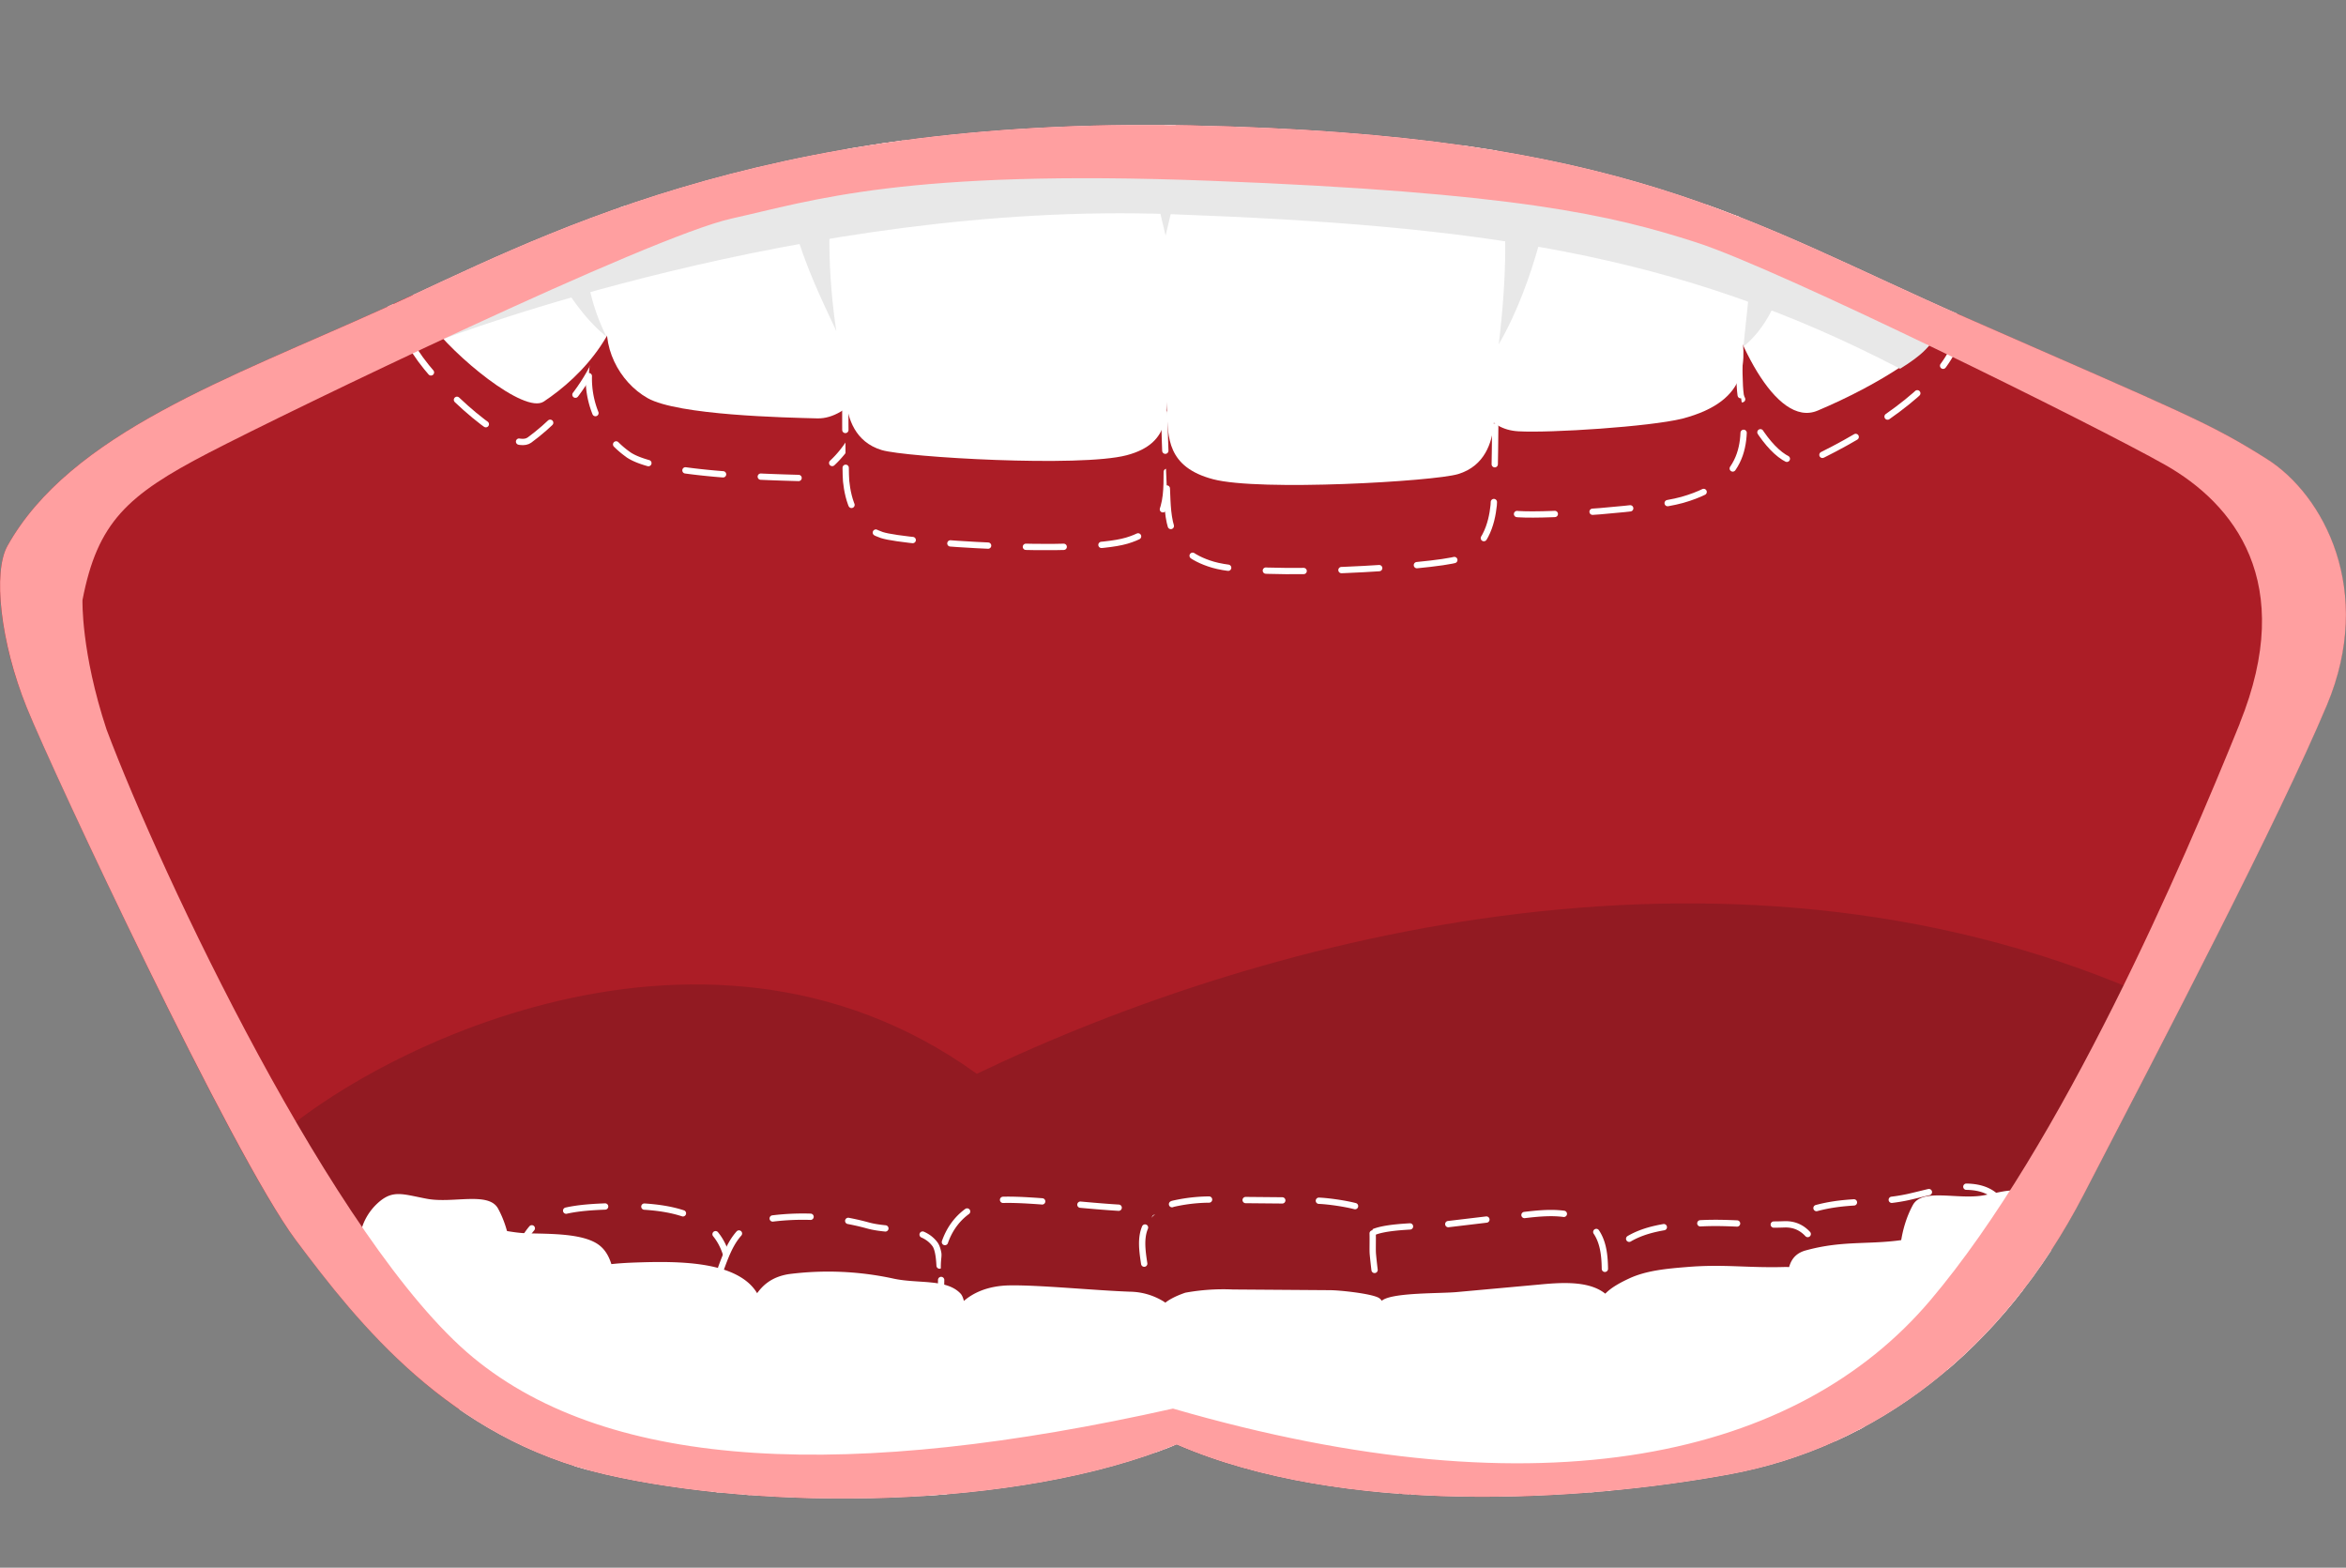 <svg xmlns="http://www.w3.org/2000/svg" xmlns:xlink="http://www.w3.org/1999/xlink" viewBox="0 0 372.31 248.8"><rect x="0" y="0" width="372.31" height="248.8" fill="#808080" stroke="none"/><defs><clipPath id="a"><path d="M359.74,72.83c-9.06-5.72-12.88-7.15-47.69-22.41S258.17,21.34,189,19.91,85.09,38,60.77,49,11.15,68.77,1.17,86.66C-1.11,90.75,0,101.82,4.25,112.31s32.68,71.14,42.69,84.5S71.26,228.28,96.06,234s65.32,5.72,90.68-4.77c26.31,11.44,64.28,9.06,87.65,4.77s43.39-19.55,56.26-44.35,31-59.6,38.62-77.72S368.8,78.55,359.74,72.83Z" fill="none"/></clipPath></defs><path d="M1.17,86.66C11.15,68.77,36.45,60,60.77,49S119.9,18.48,189,19.91s88.21,15.25,123,30.51,38.63,16.69,47.69,22.41,17.16,21,9.53,39.1-25.74,52.93-38.62,77.72-32.9,40.06-56.26,44.35-61.34,6.67-87.65-4.77c-25.36,10.49-65.89,10.49-90.68,4.77S57,210.16,46.94,196.81s-38.4-74-42.69-84.5S-1.11,90.75,1.17,86.66Z" fill="#ac1d26"/><path d="M13.09,95.24c2.38-12.39,7.15-16.69,20-23.36s70.09-34.33,83-37.19,28.61-10.49,77.25-8.59,62.46,8.11,75.81,12.4,63.42,29.09,74.39,35.29,21,18.59,11.92,41-28.16,66.81-49.12,91.55-61.07,34.33-120.18,17.17c-51,11.44-89.14,10-111.07-8.11S25.49,138.63,16.9,115.75C12.84,103.46,13.09,95.24,13.09,95.24Z" fill="#ac1d26"/><path d="M41.86,182.5c13.35-13.67,68.66-44.18,113.16-12.08,46.41-22.25,121.11-41.64,187.23-11.76-16.84,25.75-21.22,74.28-100.41,78.78-38.82-5.67-59.16-9.71-59.16-9.71s-47,10.54-73.75,6S61.66,214.39,41.86,182.5Z" fill="#921a22"/><path d="M75.87,221.92s42.69,24.21,110.28,1.59C213.51,233.68,262,241,286.67,222.06c-15.26,3.56-24.68,4.63-44.71,5.38s-55.61-10-55.61-10-27.64,7.44-52.23,9.35S75.87,221.92,75.87,221.92Z" fill="#e8e8e8"/><g clip-path="url(#a)"><path d="M92,10.69c5.18,10.69,5,21.25,5.31,33.69s-7.23,21-13.27,25.45C81,72.09,69.75,61.76,65.94,55.88S54.51,33.1,57.85,25.79,86.94.2,92,10.69Z" fill="#ac1d26" stroke="#fff" stroke-linecap="round" stroke-miterlimit="10" stroke-dasharray="6"/><path d="M271.53,10.58c-3.76,11.26-2.57,24.33,0,37.23,2.4,12.21,9.25,28.39,16,25.2,9.47-4.46,19.35-11.14,22.37-17.46s1.74-27.6-2.52-34.41S275.22-.48,271.53,10.58Z" fill="#ac1d26" stroke="#fff" stroke-linecap="round" stroke-miterlimit="10" stroke-dasharray="6"/><path d="M138.4,9.35c2.81,9,2.57,26,.51,40s-1.47,13.49-2,16.31-5,10.34-10.06,10.2-22.11-.55-26.94-3.57a14.75,14.75,0,0,1-6.13-15.34c1.43-6.09,1.23-36.84,8-45.8S135.3-.59,138.4,9.35Z" fill="#ac1d26" stroke="#fff" stroke-linecap="round" stroke-miterlimit="10" stroke-dasharray="6"/><path d="M235.6,13.39c-3.61,8.72-4,25.43-3.24,39.58s1.46,17.82,1.78,20.68,1.74,7.63,6.82,7.95,20.83-.81,26-2.26c11.12-3.15,10.16-10.48,9.28-16.68S277.88,28,272,18.48,239.59,3.77,235.6,13.39Z" fill="#ac1d26" stroke="#fff" stroke-linecap="round" stroke-miterlimit="10" stroke-dasharray="6"/><path d="M134.28,26.24s-.3,47.26,0,50.13,1.34,7.1,5.65,8.54c3.84,1.28,31.5,3.06,38.87.9s6.18-8,6.4-12.66c.19-4.18,3.87-59.36-3.51-63.79C173,4.15,134.53,1,134.28,26.24Z" fill="#ac1d26" stroke="#fff" stroke-linecap="round" stroke-miterlimit="10" stroke-dasharray="6"/><path d="M237.55,31.68s-.2,45.63-.5,48.5-1.34,7.1-5.65,8.54c-3.84,1.28-31.49,3.06-38.87.91s-7.14-7.43-7.35-12c-.2-4.18-2.89-63.59,4.5-68C198.36,4.37,237.3,6.47,237.55,31.68Z" fill="#ac1d26" stroke="#fff" stroke-linecap="round" stroke-miterlimit="10" stroke-dasharray="6"/><path d="M134.28,18.48s-.3,42.65,0,45.24,1.34,6.41,5.65,7.71c3.84,1.15,31.5,2.76,38.87.82S185,65,185.2,60.82c.19-3.78,3.87-53.58-3.51-57.57C173-1.46,134.53-4.28,134.28,18.48Z" fill="#fff"/><path d="M237.55,23.77s-.2,41.18-.5,43.77-1.34,6.4-5.65,7.7c-3.84,1.16-31.49,2.76-38.87.82s-7.14-6.71-7.35-10.86c-.2-3.78-2.89-57.39,4.5-61.39C198.36-.89,237.3,1,237.55,23.77Z" fill="#fff"/><path d="M235.6,6.88c-3.61,7.87-4,23-3.24,35.72s1.46,16.09,1.78,18.67,1.74,6.89,6.82,7.18,20.83-.73,26-2C278,63.56,277.08,57,276.2,51.35s1.68-31.27-4.2-39.88S239.59-1.79,235.6,6.88Z" fill="#fff"/><path d="M272.48,8.81c-3.76,10.17-2.57,22,0,33.6,2.4,11,9.26,25.63,16,22.75,9.46-4,19.34-10,22.37-15.76s1.73-24.9-2.52-31.06S276.17-1.17,272.48,8.81Z" fill="#fff"/><path d="M141.26,6.39c2.81,8.14,2.58,23.44.51,36.09s-1.47,12.17-2,14.72-5,9.33-10.06,9.2-22.11-.49-26.94-3.22c-4.52-2.56-7.56-8.34-6.13-13.84s1.24-33.25,8-41.34S138.16-2.57,141.26,6.39Z" fill="#fff"/><path d="M94.25,10.33c5.18,9.64,5,19.18,5.3,30.41s-7.23,19-13.27,23c-3.1,2-14.3-7.28-18.12-12.59S56.74,30.55,60.07,24,89.16.86,94.25,10.33Z" fill="#fff"/><path d="M132.73,52.56a97.65,97.65,0,0,1-.56-25c-2.19.29-8-1.41-7.51,1.94C126,39,130.51,47.67,132.73,52.56Z" fill="#e8e8e8"/><path d="M237.85,54.64c1.25-10.3,1.6-21.22-.3-26.6,6.92.65,8.58,2.58,8.58,2.58S243.87,44.32,237.85,54.64Z" fill="#e8e8e8"/><path d="M276.69,55s1.19-12.56,2.15-17.58c6,1.86,5.3,1.89,5.3,1.89S283.13,49.79,276.69,55Z" fill="#e8e8e8"/><path d="M96.25,53.43A32.17,32.17,0,0,1,93,35.73C87.79,38.59,86.6,40,86.6,40S90.4,48.76,96.25,53.43Z" fill="#e8e8e8"/><polygon points="181.65 23.31 184.98 37.4 188.32 23.31 181.65 23.31" fill="#e8e8e8"/><path d="M283.61,201.35c.14-3.21-.49-7.9,2.92-9.08,6.22-2.17,10.47-1,16.38-2.31,4.45-1,10.35-3,13.7-.16,2.39,2,3.48,6.25,4.18,9.06a65.64,65.64,0,0,1,1.49,23.42c-.41,3.44-1.27,7.13-4.26,9.36-3.19,2.38-7.89,2.42-12.12,1.94a68.19,68.19,0,0,1-12.53-2.6c-4.06-1.25-5.9-1.45-6.78-5.18C284.7,217.78,283.25,209.51,283.61,201.35Z" fill="#921a22"/><path d="M283.61,201.35c.14-3.21-.49-7.9,2.92-9.08,6.22-2.17,10.47-1,16.38-2.31,4.45-1,10.35-3,13.7-.16,2.39,2,3.48,6.25,4.18,9.06a65.64,65.64,0,0,1,1.49,23.42c-.41,3.44-1.27,7.13-4.26,9.36-3.19,2.38-7.89,2.42-12.12,1.94a68.19,68.19,0,0,1-12.53-2.6c-4.06-1.25-5.9-1.45-6.78-5.18C284.7,217.78,283.25,209.51,283.61,201.35Z" fill="none" stroke="#fff" stroke-linecap="round" stroke-miterlimit="10" stroke-dasharray="6.02 6.02"/><path d="M258.55,196.6c2.72-1.59,6-2,9.22-2.29,5.84-.6,9.56.22,15.43,0,3.69-.11,5.13,3.27,6.38,6.78a138.89,138.89,0,0,1,6.49,31.16c.22,3.28.21,6.81-1.69,9.55-1.71,2.46-4.72,3.87-7.78,4.39a36.8,36.8,0,0,1-9.32,0c-6.14-.53-16.28-1.24-20.2-5.81-2.47-2.87-.89-7.47-1.46-11.13-1-6.36.17-15.77-1.39-22.42C253.09,202,253.31,199.67,258.55,196.6Z" fill="#921a22"/><path d="M258.55,196.6c2.72-1.59,6-2,9.22-2.29,5.84-.6,9.56.22,15.43,0,3.69-.11,5.13,3.27,6.38,6.78a138.89,138.89,0,0,1,6.49,31.16c.22,3.28.21,6.81-1.69,9.55-1.71,2.46-4.72,3.87-7.78,4.39a36.8,36.8,0,0,1-9.32,0c-6.14-.53-16.28-1.24-20.2-5.81-2.47-2.87-.89-7.47-1.46-11.13-1-6.36.17-15.77-1.39-22.42C253.09,202,253.31,199.67,258.55,196.6Z" fill="none" stroke="#fff" stroke-linecap="round" stroke-miterlimit="10" stroke-dasharray="5.83 5.83"/><path d="M242.11,192.81c3.41-.4,7.29-.69,9.87,1.28s2.72,5.18,2.72,8.07q0,14.43-1,28.86c-.26,3.48-.62,7.14-2.83,10.06-3.7,4.92-12,6.22-18.15,3.84a22,22,0,0,1-12.42-13.28c-2-5.6-2.18-11.57-2.29-17.44a92,92,0,0,0-.56-10.36c-.28-2.11-2.26-6.21-.14-7.9,1.93-1.53,9.26-1.27,11.82-1.58Z" fill="#921a22"/><path d="M242.11,192.81c3.41-.4,7.29-.69,9.87,1.28s2.72,5.18,2.72,8.07q0,14.43-1,28.86c-.26,3.48-.62,7.14-2.83,10.06-3.7,4.92-12,6.22-18.15,3.83s-10.39-7.67-12.42-13.27S218.1,220.07,218,214.2a92,92,0,0,0-.56-10.36c-.28-2.11-2.26-6.21-.14-7.9,1.93-1.53,9.26-1.27,11.82-1.58Z" fill="none" stroke="#fff" stroke-linecap="round" stroke-miterlimit="10" stroke-dasharray="6.09 6.09"/><path d="M81.85,200.54a11.29,11.29,0,0,1,2.75-5.82c2.77-2.74,7.46-3.09,11.67-3.25,6.25-.23,13.59,0,17.25,4.37,2.17,2.62,2.38,6.06,2.5,9.29l.6,15.81c.16,4.23.31,8.53-.86,12.63-2.08,7.25-12.08,15.43-20.94,10.22-8-4.67-11.83-17.35-13.24-25A45.51,45.51,0,0,1,81.85,200.54Z" fill="#921a22"/><path d="M81.85,200.54a11.35,11.35,0,0,1,2.74-5.82c2.78-2.74,7.47-3.09,11.68-3.25,6.25-.23,13.59,0,17.25,4.36,2.17,2.63,2.38,6.07,2.5,9.3l.6,15.81c.16,4.23.31,8.53-.86,12.63-2.08,7.24-12.08,15.43-20.94,10.22-8-4.67-11.83-17.35-13.24-25A45.52,45.52,0,0,1,81.85,200.54Z" fill="none" stroke="#fff" stroke-linecap="round" stroke-miterlimit="10" stroke-dasharray="6.23 6.23"/><path d="M114.51,201.07c1.25-3.4,2.62-6.67,6.63-7.48a39.12,39.12,0,0,1,16.5.87c3.87,1.1,8.48,0,10.73,3,1.19,1.58.68,7.73.59,9.61-.33,6.72.54,12.14.21,18.86-.19,3.76-.42,7.66-2.5,11-3,4.7-9,7.16-14.67,9.32C106.47,256,110.69,211.5,114.51,201.07Z" fill="#921a22"/><path d="M114.51,201.07c1.25-3.4,2.62-6.67,6.63-7.48a39.12,39.12,0,0,1,16.5.87c3.87,1.1,8.48,0,10.73,3,1.19,1.57.68,7.73.59,9.61-.33,6.72.54,12.14.21,18.86-.19,3.76-.42,7.66-2.5,11-3,4.7-9,7.16-14.67,9.32C106.47,256,110.69,211.5,114.51,201.07Z" fill="none" stroke="#fff" stroke-linecap="round" stroke-miterlimit="10" stroke-dasharray="6.02 6.02"/><path d="M159.31,190.42c4.75-.11,13.09,1,19.11,1.3a8.85,8.85,0,0,1,5.49,2,7.53,7.53,0,0,1,1.92,4.7c.8,5.48-1.07,10.43-1.26,15.95-.17,5.23,2.38,11.09.23,16s-9.17,8.81-14.49,11.27-12.25,2.6-17.22-.38c-6.79-4.08-8.13-12.36-7-19.46,1-6.68,3.58-13.2,3.24-20C149,196.16,152.47,190.56,159.31,190.42Z" fill="#921a22"/><path d="M159.31,190.42c4.75-.11,13.09,1,19.11,1.3a8.85,8.85,0,0,1,5.49,2,7.53,7.53,0,0,1,1.92,4.7c.8,5.48-1.07,10.43-1.26,15.95-.17,5.23,2.38,11.09.23,16s-9.17,8.81-14.49,11.27-12.25,2.6-17.22-.38c-6.79-4.08-8.13-12.36-7-19.46,1-6.68,3.58-13.2,3.24-20C149,196.16,152.47,190.56,159.31,190.42Z" fill="none" stroke="#fff" stroke-linecap="round" stroke-miterlimit="10" stroke-dasharray="6.09 6.09"/><path d="M186.12,191.06a26.56,26.56,0,0,1,7.52-.64l15.4.14c1.56,0,6.51.67,7.74,1.51,1.49,1,.94,5.42,1.1,7.06,1.19,12.44,5,22.71,1.45,34.82-1.44,4.91-9.07,9.51-14.48,11.43-5.83,2.07-12.72-1.13-16.06-5.76s-5.13-8.09-5.7-13.52c-.7-6.61-.28-15.41-1-22C181.49,198.2,179.26,194,186.12,191.06Z" fill="#921a22"/><path d="M186.12,191.06a26.56,26.56,0,0,1,7.52-.64l15.4.14c1.56,0,6.51.67,7.74,1.51,1.49,1,.94,5.42,1.1,7.06,1.19,12.44,5,22.71,1.45,34.82-1.44,4.91-9.07,9.5-14.48,11.43-5.83,2.07-12.72-1.13-16.06-5.76s-5.13-8.09-5.7-13.52c-.7-6.61-.28-15.42-1-22C181.49,198.2,179.26,194,186.12,191.06Z" fill="none" stroke="#fff" stroke-linecap="round" stroke-miterlimit="10" stroke-dasharray="5.81 5.81"/><path d="M67.75,202.32c.63-2.6,1.88-5.34,5-6.89s7,.19,10.86.3c3.49.1,8.36,0,11,1.56s2.66,4.85,3.34,7.13c2.17,7.25,2.66,12.3,1.07,19.62a14.66,14.66,0,0,1-3.19,7c-8.06,9-18.33-1.46-22.63-7C68.1,217.48,66,209.73,67.75,202.32Z" fill="#fff"/><path d="M87.34,207.54a8.25,8.25,0,0,1,2.74-4.62c2.77-2.18,7.47-2.46,11.67-2.58,6.25-.19,13.6,0,17.25,3.46,2.18,2.09,2.38,4.82,2.5,7.38l.6,12.56c.16,3.36.32,6.76-.86,10-2.08,5.75-12.08,12.24-20.94,8.11-8-3.71-11.82-13.78-13.24-19.84A28.85,28.85,0,0,1,87.34,207.54Z" fill="#fff"/><path d="M118.56,208.15c1.25-2.7,2.62-5.3,6.63-5.94a48.88,48.88,0,0,1,16.5.69c3.88.88,8.48,0,10.73,2.38,1.2,1.24.69,6.13.6,7.63-.34,5.33.53,9.63.2,15-.19,3-.42,6.08-2.5,8.7-3,3.72-9,5.68-14.66,7.39C110.53,251.72,114.74,216.43,118.56,208.15Z" fill="#fff"/><path d="M160.19,204c4.75-.08,13.09.77,19.11,1a10.45,10.45,0,0,1,5.49,1.63,5.4,5.4,0,0,1,1.92,3.73c.8,4.35-1.07,8.28-1.26,12.67-.18,4.15,2.38,8.8.23,12.68s-9.17,7-14.5,8.94-12.24,2.07-17.21-.3c-6.79-3.24-8.13-9.82-7-15.45,1-5.31,3.58-10.48,3.24-15.88C149.9,208.57,153.35,204.12,160.19,204Z" fill="#fff"/><path d="M188.11,205.16a33.51,33.51,0,0,1,7.52-.51l15.4.11c1.57,0,6.52.53,7.75,1.2,1.48.81.93,4.3,1.09,5.6,1.2,9.88,5,18,1.45,27.65-1.43,3.9-9.06,7.55-14.48,9.08-5.82,1.64-12.71-.9-16.05-4.57s-5.13-6.43-5.71-10.74c-.7-5.25-.27-12.24-1-17.49C183.48,210.83,181.26,207.51,188.11,205.16Z" fill="#fff"/><path d="M244.26,203.87c3.4-.33,7.29-.56,9.86,1s2.72,4.11,2.73,6.4q0,11.47-1,22.92c-.25,2.77-.62,5.67-2.82,8-3.71,3.9-12,4.93-18.15,3a19.81,19.81,0,0,1-12.42-10.54c-2-4.45-2.18-9.18-2.29-13.85a59.66,59.66,0,0,0-.57-8.22c-.27-1.68-2.25-4.93-.14-6.27,1.93-1.21,9.27-1,11.83-1.26Z" fill="#fff"/><path d="M258.55,202.9c2.72-1.27,6-1.56,9.22-1.82,5.84-.48,9.56.17,15.43,0,3.69-.09,5.13,2.6,6.38,5.38a91,91,0,0,1,6.49,24.74c.22,2.61.21,5.41-1.69,7.58-1.71,2-4.72,3.08-7.78,3.49a46.08,46.08,0,0,1-9.32,0c-6.14-.43-16.28-1-20.2-4.62-2.47-2.28-.89-5.93-1.46-8.83-1-5.06.17-12.53-1.39-17.81C253.09,207.16,253.31,205.33,258.55,202.9Z" fill="#fff"/><path d="M283.61,205.67c.14-2.55-.49-6.26,2.92-7.21,6.22-1.72,10.47-.79,16.38-1.83,4.45-.77,10.35-2.36,13.7-.13,2.39,1.6,3.48,5,4.18,7.2a41.7,41.7,0,0,1,1.49,18.59C321.87,225,321,228,318,229.72c-3.19,1.89-7.89,1.93-12.12,1.55a83.77,83.77,0,0,1-12.53-2.07c-4.06-1-5.9-1.15-6.78-4.11C284.7,218.72,283.25,212.16,283.61,205.67Z" fill="#fff"/><path d="M57.12,199a9,9,0,0,1,2.76-8c2.41-2.24,3.94-1.49,7.85-.75,4.14.79,9.82-1.2,11.32,1.57,3.8,7,2.42,17.91-3.25,24.31-1.35,1.52-3.66,3.11-6.12,2.57a5.7,5.7,0,0,1-3.17-2.32c-2.29-2.83-5.45-5.8-6.81-8.9C58.52,204.73,58.31,201.67,57.12,199Z" fill="#fff"/><path d="M325.51,198.44a9,9,0,0,0-2.77-8c-2.41-2.25-3.93-1.5-7.84-.75-4.15.79-9.82-1.21-11.33,1.56-3.8,7-2.42,17.91,3.26,24.31,1.34,1.52,3.65,3.12,6.11,2.57a5.66,5.66,0,0,0,3.18-2.31c2.28-2.84,5.45-5.8,6.8-8.91C324.11,204.23,324.31,201.16,325.51,198.44Z" fill="#fff"/><path d="M70.58,53.72S127.74,31.82,186,34c48.37,1.79,80,6,115.55,24.52,3.74-2.3,4.51-3.61,4.51-3.61S284.4,35.32,252.93,30.24,148.21,15.35,103.84,34.69Z" fill="#e8e8e8"/></g><path d="M359.74,72.83c-9.06-5.72-12.88-7.15-47.69-22.41S258.17,21.34,189,19.91,85.09,38,60.77,49,11.15,68.77,1.17,86.66C-1.11,90.75,0,101.82,4.25,112.31s32.68,71.14,42.69,84.5S71.26,228.28,96.06,234s65.32,5.72,90.68-4.77c26.31,11.44,64.28,9.06,87.65,4.77s43.39-19.55,56.26-44.35,31-59.6,38.62-77.72S368.8,78.55,359.74,72.83Zm-4.29,42c-9.06,22.41-28.16,66.81-49.12,91.55s-61.07,34.33-120.18,17.17c-51,11.44-89.14,10-111.07-8.11S25.49,138.63,16.9,115.75c-4.06-12.29-3.81-20.51-3.81-20.51,2.38-12.39,7.15-16.69,20-23.36s70.1-34.33,83-37.19,27.34-7.87,76-6,63.73,5.48,77.08,9.77,63.42,29.09,74.39,35.29S364.51,92.38,355.45,114.79Z" fill="#ff9fa0"/></svg>
